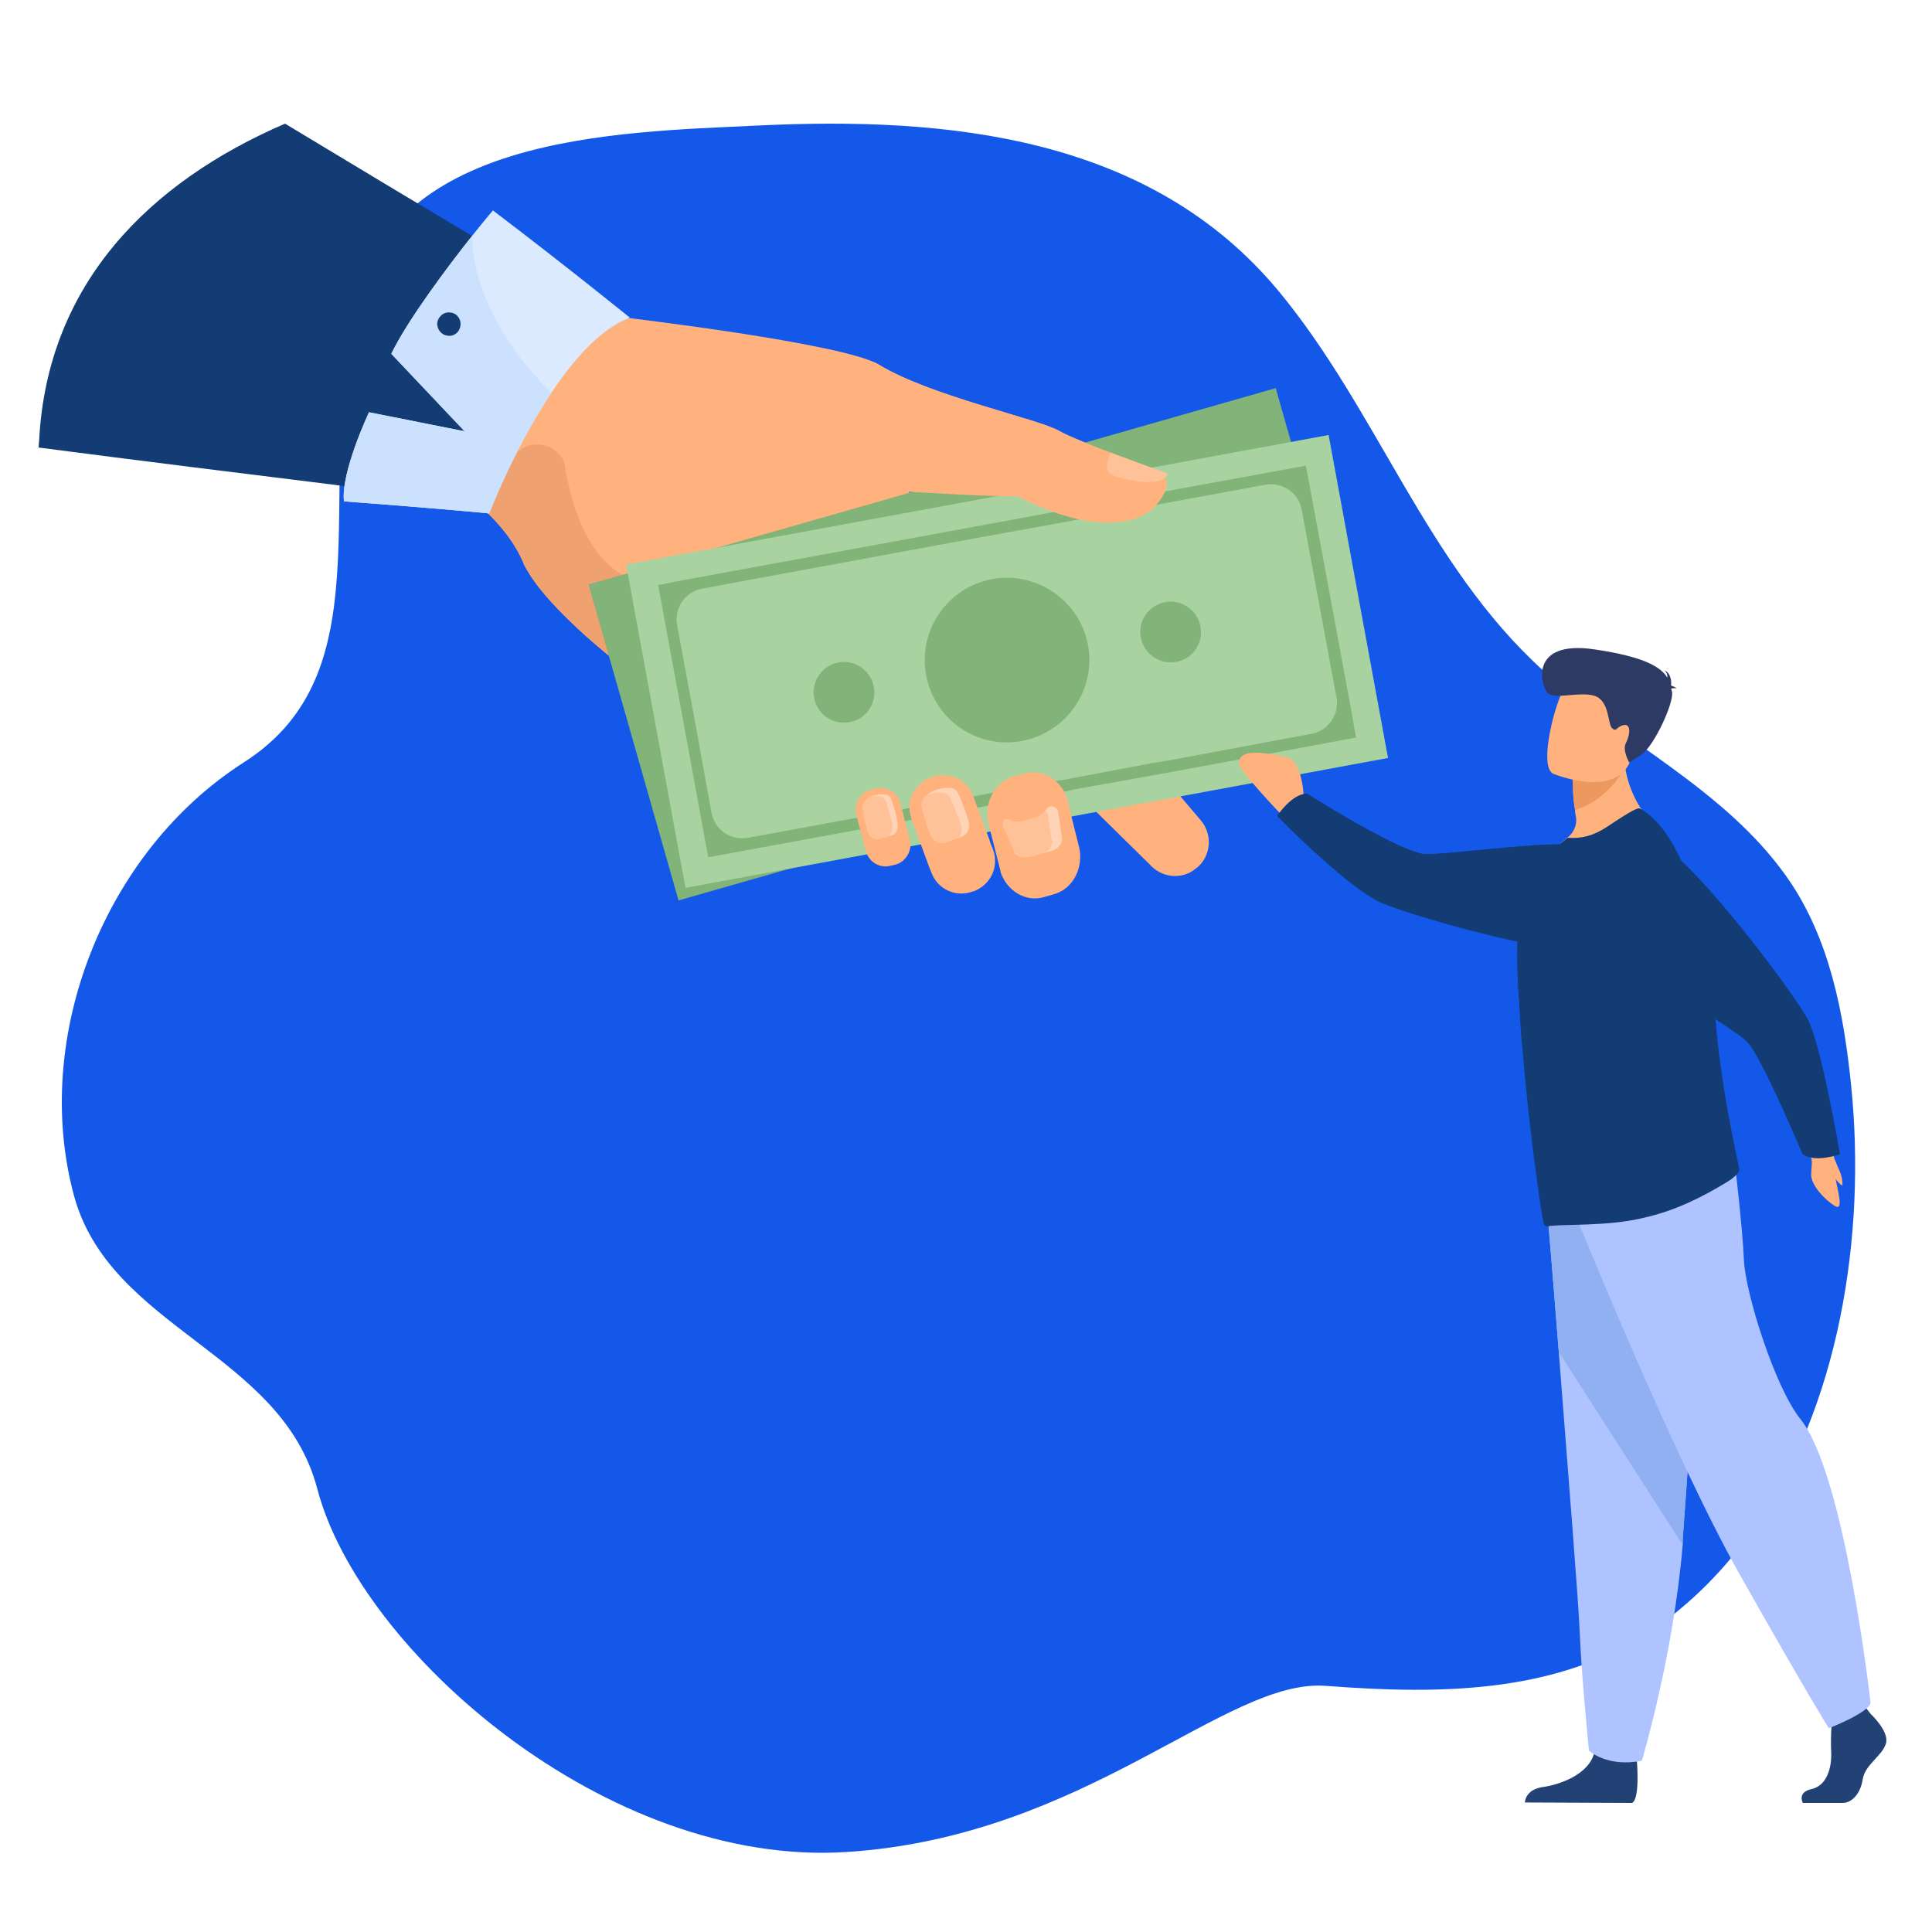 <svg xmlns="http://www.w3.org/2000/svg" width="250" height="250" viewBox="0 0 250 250" fill="none"><path d="M215.33 209.848C202.655 219.248 186.605 219.298 171.555 218.148C158.555 217.148 140.555 237.648 109.555 239.648C78.555 241.648 46.555 213.648 41.055 192.648C36.43 174.998 14.205 171.948 9.555 154.648C4.055 134.148 13.555 110.148 31.555 98.648C49.555 87.148 41.055 64.648 45.555 40.648C49.905 17.498 79.58 17.123 98.005 16.248C122.58 15.048 148.805 17.598 165.455 37.673C178.205 53.048 184.555 72.998 199.555 86.648C209.755 95.923 223.105 101.998 231.205 113.473C236.78 121.373 238.605 131.223 239.555 140.648C241.455 159.648 238.13 182.048 226.63 198.198C223.48 202.623 219.755 206.548 215.33 209.848Z" fill="#1358E9"></path><path d="M148.746 111.831L141.12 104.325L133.615 96.94C133.254 96.459 133.194 96.039 133.315 95.619C133.675 94.238 136.016 92.857 137.398 91.716L137.518 91.596C139.319 90.095 142.021 90.335 143.522 92.076L152.709 103.004L155.411 106.186C156.912 107.988 156.732 110.69 154.93 112.251L154.75 112.371C153.009 113.872 150.307 113.632 148.746 111.831Z" fill="#FFB27D"></path><path d="M150.968 63.375C150.907 64.336 149.827 65.897 147.905 66.137C138.058 67.278 131.933 64.216 131.633 64.216C124.188 64.216 118.904 61.514 117.283 62.895C117.243 62.975 117.263 63.095 117.343 63.255C118.784 66.077 141.481 84.991 141.781 87.092C142.141 89.314 99.63 99.762 99.63 99.762C99.63 99.762 93.385 95.799 86.36 90.695C82.757 88.053 79.034 85.171 75.792 82.289C72.55 79.347 69.788 76.465 68.347 74.003C68.106 73.642 67.906 73.282 67.746 72.922C67.746 72.842 67.726 72.782 67.686 72.742C66.545 70.1 64.624 67.758 62.402 65.717C56.698 60.553 49.253 57.671 49.253 57.671L80.415 41.038C80.415 41.038 109.117 44.401 113.68 47.163C120.345 51.246 134.335 54.188 137.037 55.749C139.019 56.95 149.586 60.733 150.307 61.093C150.667 61.213 151.088 62.174 150.968 63.375Z" fill="#FFB27D"></path><path d="M70.568 36.235C70.568 36.235 70.568 36.295 70.568 36.415C70.388 37.376 69.788 41.759 68.347 46.803C68.267 47.003 68.207 47.183 68.166 47.343C68.126 47.423 68.106 47.503 68.106 47.583V47.643C66.305 53.588 63.363 60.193 58.8 62.895C58.559 63.015 58.299 63.155 58.019 63.315C57.379 63.595 56.718 63.795 56.038 63.915C55.557 64.035 55.037 64.095 54.476 64.095C54.476 64.095 50.514 63.615 44.569 62.895C44.249 62.855 43.929 62.815 43.608 62.775C32.861 61.453 16.468 59.412 5 57.911C5 57.631 5.02 57.35 5.06 57.07C6.081 36.715 19.351 23.566 36.883 16C46.13 21.584 54.837 26.808 61.081 30.531C61.482 30.771 61.882 31.011 62.282 31.251C67.386 34.313 70.568 36.235 70.568 36.235Z" fill="#123C73"></path><path d="M73.03 59.832C73.03 59.872 73.03 59.892 73.03 59.892C75.972 78.446 86.72 75.444 86.72 75.444L86.36 90.695C82.757 88.053 79.035 85.171 75.792 82.289C72.55 79.347 69.788 76.465 68.347 74.003C68.067 73.522 67.866 73.162 67.746 72.922C67.746 72.842 67.726 72.782 67.686 72.742C66.545 70.1 64.624 67.758 62.402 65.717C63.543 63.795 64.924 61.514 66.245 59.352C67.866 56.71 71.769 56.95 73.03 59.832Z" fill="#EFA26F"></path><path d="M73.63 38.336L57.539 64.095L43.608 62.774C42.167 59.532 44.809 50.105 44.809 50.105L49.913 50.585L46.911 45.362C51.054 39.237 61.081 30.531 61.081 30.531L73.63 38.336Z" fill="#123C73"></path><path d="M44.509 64.876C44.089 61.093 47.751 53.347 47.751 53.347L60.121 55.809L50.634 45.782C52.795 41.339 57.899 34.554 61.081 30.531C62.703 28.489 63.783 27.228 63.783 27.228C72.97 34.193 81.496 41.098 81.496 41.098C77.713 42.539 74.231 46.502 71.349 50.826C66.485 58.091 63.303 66.437 63.303 66.437C55.857 65.717 44.509 64.876 44.509 64.876Z" fill="#DCEAFF"></path><path d="M44.509 64.876C44.089 61.093 47.751 53.347 47.751 53.347L60.121 55.809L50.634 45.782C52.795 41.339 57.899 34.554 61.081 30.531C61.261 41.639 71.349 50.826 71.349 50.826C66.485 58.091 63.303 66.437 63.303 66.437C55.857 65.717 44.509 64.876 44.509 64.876Z" fill="#CBE1FD"></path><path d="M58.259 40.438C59.1 40.498 59.7 41.279 59.58 42.119C59.52 42.9 58.8 43.56 57.959 43.44C57.118 43.38 56.518 42.6 56.578 41.759C56.698 40.978 57.419 40.318 58.259 40.438Z" fill="#123C73"></path><path d="M165.078 50.225L176.726 91.115L87.801 116.514L76.152 75.624L165.078 50.225Z" fill="#82B378"></path><path d="M179.609 98.081L88.702 114.893L81.016 73.042L171.923 56.29L179.609 98.081Z" fill="#A8D29F"></path><path fill-rule="evenodd" clip-rule="evenodd" d="M175.466 95.439L164.177 97.54L160.455 98.261L150.307 100.122L138.959 102.163L137.698 102.464L136.017 102.764L127.851 104.265L126.469 104.505L124.848 104.805L123.707 104.986L119.624 105.766L118.003 106.066L117.103 106.246L116.142 106.427L115.421 106.547L112.179 107.147L111.278 107.327L91.644 110.93L88.161 91.956L86.54 83.189L85.159 75.684L86.06 75.564L86.12 75.504L86.72 75.444V75.384L122.687 68.779L136.377 66.257L137.998 65.957L150.787 63.615L150.968 63.555L168.02 60.433L168.981 60.253L170.902 70.58L174.805 91.656L175.466 95.439ZM172.824 92.196C173.004 91.596 173.064 90.935 172.944 90.275L168.44 65.957C168.08 63.795 165.979 62.354 163.757 62.714L149.767 65.296L149.587 65.356L144.002 66.377L139.619 67.218L124.068 70.04L90.863 76.164C88.642 76.585 87.201 78.686 87.621 80.908L89.903 93.217L92.064 105.166C92.484 107.387 94.586 108.828 96.808 108.408L110.858 105.826L111.759 105.646L115.001 105.046L115.782 104.925L116.682 104.745L117.643 104.565L119.204 104.265L123.047 103.604L124.248 103.364L125.869 103.064L128.451 102.584L136.557 101.083L137.638 100.903L149.106 98.741L151.328 98.381L169.701 94.958C171.202 94.718 172.343 93.577 172.824 92.196Z" fill="#82B378"></path><path d="M131.994 95.919C126.229 96.879 120.765 92.977 119.805 87.152C118.844 81.388 122.747 75.864 128.571 74.903C134.335 73.943 139.859 77.906 140.82 83.67C141.781 89.494 137.818 94.958 131.994 95.919Z" fill="#82B378"></path><path d="M109.837 93.457C107.676 93.817 105.694 92.376 105.334 90.215C104.974 88.113 106.415 86.072 108.576 85.711C110.678 85.351 112.719 86.792 113.08 88.954C113.44 91.115 111.999 93.157 109.837 93.457Z" fill="#82B378"></path><path d="M152.108 85.651C150.007 86.011 147.965 84.57 147.605 82.409C147.245 80.307 148.686 78.266 150.847 77.906C152.949 77.545 154.99 78.986 155.351 81.148C155.711 83.31 154.27 85.351 152.108 85.651Z" fill="#82B378"></path><path d="M120.525 112.911L120.165 112.011L117.943 105.946C117.903 105.826 117.863 105.686 117.823 105.526C117.283 103.484 118.363 101.383 120.345 100.662L120.585 100.542C122.747 99.762 125.088 100.842 125.929 103.004L128.031 108.648L128.151 109.069L128.511 109.969C129.292 112.131 128.211 114.472 126.049 115.313L125.809 115.373C123.707 116.154 121.306 115.073 120.525 112.911Z" fill="#FFB27D"></path><path d="M120.405 107.988C120.045 107.027 119.384 105.166 119.264 104.205C119.204 103.905 119.384 103.364 119.865 102.944C120.225 102.644 120.645 102.344 121.246 102.164C121.566 102.083 121.866 102.023 122.146 101.983C122.507 101.943 122.847 101.943 123.167 101.983C123.527 102.043 123.767 102.284 123.948 102.584C124.428 103.665 125.028 105.046 125.329 106.307C125.569 107.147 125.209 107.988 124.428 108.288L124.068 108.408L122.326 109.009C121.546 109.309 120.705 108.828 120.405 107.988Z" fill="#FFD3B6"></path><path d="M120.405 107.988C120.045 107.027 119.384 105.166 119.264 104.205C119.204 103.905 119.384 103.364 119.865 102.944C119.985 102.864 120.125 102.804 120.285 102.764C120.565 102.684 120.845 102.624 121.126 102.584C121.486 102.544 121.846 102.564 122.206 102.644C122.507 102.704 122.807 102.884 122.927 103.184C123.407 104.265 124.008 105.646 124.368 106.907C124.488 107.447 124.368 107.988 124.068 108.408L122.326 109.008C121.546 109.309 120.705 108.828 120.405 107.988Z" fill="#FFC197"></path><path d="M112.059 110.149L110.798 105.406C110.438 104.025 111.278 102.524 112.719 102.163L113.2 102.043C114.641 101.623 116.142 102.524 116.502 103.905L117.703 108.588C118.123 110.029 117.223 111.53 115.842 111.891L115.301 112.011C113.86 112.431 112.419 111.53 112.059 110.149Z" fill="#FFB27D"></path><path d="M112.299 107.567C112.059 106.727 111.639 105.166 111.639 104.385C111.639 104.085 111.879 103.484 112.659 103.124C112.819 103.004 113.04 102.924 113.32 102.884C113.56 102.804 113.78 102.764 113.98 102.764C114.261 102.764 114.541 102.804 114.821 102.884C115.001 102.944 115.241 103.124 115.301 103.424C115.662 104.325 116.022 105.526 116.142 106.547C116.262 107.267 115.962 107.928 115.361 108.108L114.941 108.228L113.68 108.588C113.08 108.708 112.479 108.288 112.299 107.567Z" fill="#FFD3B6"></path><path d="M112.299 107.567C112.059 106.727 111.639 105.166 111.639 104.385C111.639 104.085 111.879 103.484 112.659 103.124C112.86 103.044 113.08 103.004 113.32 103.004C113.56 103.004 113.82 103.044 114.1 103.124C114.341 103.184 114.521 103.364 114.641 103.665C114.941 104.565 115.301 105.766 115.481 106.787C115.541 107.387 115.361 107.928 114.941 108.228L113.68 108.588C113.08 108.708 112.479 108.288 112.299 107.567Z" fill="#FFC197"></path><path d="M129.472 112.851C129.472 112.811 129.472 112.771 129.472 112.731L127.911 106.607C127.25 103.905 128.751 101.143 131.213 100.422L132.474 100.122C134.876 99.401 137.338 100.903 138.118 103.424L138.598 105.466L139.619 109.549C140.28 112.251 138.839 115.073 136.317 115.733L135.056 116.094C132.714 116.754 130.312 115.313 129.472 112.851Z" fill="#FFB27D"></path><path d="M131.213 110.089L129.892 107.087C129.852 106.967 129.832 106.847 129.832 106.727C129.832 106.647 129.812 106.587 129.772 106.547C129.772 106.507 129.772 106.487 129.772 106.487C129.832 106.126 130.132 105.946 130.492 106.066C131.093 106.367 131.813 106.427 132.474 106.247L132.714 106.186C132.754 106.186 132.774 106.186 132.774 106.186L133.615 105.946C134.275 105.766 134.816 105.406 135.236 104.926C135.276 104.846 135.336 104.765 135.416 104.685C135.776 104.145 136.737 104.265 136.917 104.986L137.398 108.288C137.578 109.069 136.977 109.849 136.137 110.089L135.176 110.33L133.134 110.87C132.354 111.05 131.393 110.87 131.213 110.089Z" fill="#FFD3B6"></path><path d="M131.213 110.089L129.892 107.087C129.892 106.967 129.832 106.787 129.772 106.487C129.832 106.126 130.132 105.946 130.492 106.066C131.093 106.367 131.813 106.427 132.474 106.246L132.714 106.186C132.754 106.186 132.774 106.186 132.774 106.186L133.615 105.946C134.275 105.766 134.816 105.406 135.236 104.925C135.396 105.006 135.516 105.146 135.596 105.346C135.596 105.386 135.596 105.406 135.596 105.406L136.077 108.648C136.257 109.369 135.836 109.969 135.176 110.329L133.134 110.87C132.354 111.05 131.393 110.87 131.213 110.089Z" fill="#FFC197"></path><path d="M110.618 56.109C110.618 56.109 109.117 44.401 113.68 47.163C120.345 51.246 134.335 54.188 137.037 55.749C139.019 56.95 149.586 60.733 150.307 61.093C150.667 61.213 151.328 62.534 150.667 63.795C150.247 64.636 149.226 66.257 147.365 66.918C140.82 69.499 131.933 64.216 131.633 64.216C124.188 64.216 116.922 63.375 114.821 63.675C114.1 63.795 110.618 56.109 110.618 56.109Z" fill="#FFB27D"></path><path d="M143.342 60.973C142.982 60.012 143.702 58.571 143.702 58.571L151.088 61.273C150.547 63.495 143.702 61.874 143.342 60.973Z" fill="#FFC197"></path><path d="M236.831 148.578C237.852 150.619 237.491 151.28 237.491 152.18C237.491 153.081 238.752 156.804 237.491 156.083C236.23 155.363 234.249 153.321 234.369 151.88C234.369 151.22 234.549 150.379 234.369 149.839C234.189 149.118 233.768 148.818 233.768 148.818C233.768 148.818 235.81 146.476 236.831 148.578Z" fill="#FFB27D"></path><path d="M205.127 114.052C204.767 109.309 209.931 106.066 214.014 108.528C214.094 108.568 214.174 108.608 214.254 108.648C220.379 112.611 232.147 128.643 233.889 131.825C235.69 135.188 238.092 149.358 238.092 149.358C238.092 149.358 234.789 150.559 233.228 149.298C233.228 149.298 228.064 136.989 226.143 134.888C224.101 132.666 205.548 122.398 205.368 118.015C205.308 116.874 205.248 115.493 205.127 114.052Z" fill="#123C73"></path><path d="M242.055 221.772C242.055 221.772 244.516 224.053 244.036 225.614C243.556 227.236 241.334 228.316 241.034 230.238C240.734 232.219 239.533 233.3 238.452 233.3C237.371 233.3 233.288 233.3 233.288 233.3C233.288 233.3 232.508 231.919 234.429 231.499C236.35 231.078 237.071 228.797 236.951 226.635C236.831 224.534 237.131 221.652 237.131 221.652L241.214 220.691L242.055 221.772Z" fill="#224275"></path><path d="M211.792 227.596C211.792 227.596 212.273 232.76 211.192 233.3L197.322 233.24C197.322 233.24 197.322 231.619 199.543 231.259C201.765 230.958 205.668 229.637 206.328 226.695C206.989 223.813 211.792 227.596 211.792 227.596Z" fill="#224275"></path><path d="M220.559 153.922C220.559 153.922 218.878 184.604 217.737 199.195C217.737 199.435 217.737 199.675 217.737 199.916C216.536 214.266 212.453 227.836 212.453 227.836C207.889 228.737 205.608 226.515 205.608 226.515C205.608 226.515 204.647 217.028 204.407 211.084C204.287 207.661 202.846 189.648 201.705 174.937C200.864 164.129 200.084 155.123 200.084 155.123L220.559 153.922Z" fill="#AEC3FF"></path><path d="M220.559 153.922C220.559 153.922 218.878 184.604 217.737 199.195C217.737 199.435 217.737 199.675 217.737 199.916L201.705 174.937C200.864 164.129 200.084 155.123 200.084 155.123L220.559 153.922Z" fill="#91B0F2"></path><path d="M224.462 150.319C224.462 150.319 225.482 158.785 225.663 163.048C225.843 167.311 229.686 179.56 232.988 183.643C238.752 190.849 242.055 220.391 242.055 220.391C241.634 221.712 236.651 223.633 236.651 223.633C236.651 223.633 233.949 219.37 225.302 204.059C216.596 188.807 203.446 156.203 203.446 156.203L224.462 150.319Z" fill="#AEC3FF"></path><path d="M214.795 107.387C214.795 107.387 205.968 111.831 200.804 110.33C200.804 110.33 201.525 109.429 202.786 108.408C203.626 107.808 204.107 106.727 203.927 105.706C203.846 105.386 203.806 105.086 203.806 104.805C203.506 103.064 203.566 101.803 203.566 101.803L206.869 99.281L210.111 96.639C209.991 103.905 214.795 107.387 214.795 107.387Z" fill="#FFB27D"></path><path d="M223.561 152.901C220.018 155.062 216.656 156.684 212.693 157.584C208.01 158.725 202.305 158.365 200.384 158.665C200.184 158.705 200.004 158.665 199.844 158.545C199.663 158.485 198.823 152.781 197.982 145.575C197.942 145.295 197.922 145.015 197.922 144.735L197.862 144.615C197.562 141.793 197.262 138.85 197.021 135.908C196.781 133.627 196.661 131.345 196.541 129.183C196.361 126.541 196.301 124.08 196.361 122.038C196.401 121.117 196.461 120.297 196.541 119.576C197.021 115.373 198.823 112.371 200.684 110.149L202.846 108.408C204.647 108.528 206.148 108.168 207.889 107.027C209.811 105.766 211.852 104.385 212.213 104.625C215.155 106.246 217.557 110.39 219.238 115.854C220.199 118.976 220.979 122.579 221.459 126.361C221.62 127.562 221.74 128.763 221.82 129.964C221.86 130.164 221.88 130.384 221.88 130.624C222.12 133.867 222.48 136.989 222.901 139.691C223.441 143.414 224.101 146.536 224.522 148.698C224.762 149.819 224.942 150.679 225.062 151.28C225.122 151.82 224.041 152.601 223.561 152.901Z" fill="#123C73"></path><path d="M210.231 99.401C210.231 99.401 208.07 103.605 203.806 104.805C203.386 102.584 203.506 99.161 203.506 99.161L206.869 99.281L210.231 99.401Z" fill="#ED985F"></path><path d="M202.425 89.074C203.446 87.573 205.187 86.072 210.231 88.353C215.215 90.695 212.873 93.577 210.952 98.501C208.97 103.424 200.984 100.122 200.984 100.122C199.003 99.161 201.345 90.515 202.425 89.074Z" fill="#FFB27D"></path><path d="M216.356 89.494C216.656 90.875 214.074 96.459 212.453 97.6C210.832 98.681 210.832 98.681 210.832 98.681C210.832 98.681 209.871 97.06 210.411 96.099C210.892 95.198 211.132 93.637 210.111 93.817C209.09 94.058 209.21 94.778 208.61 94.238C208.01 93.697 208.31 90.695 206.328 90.034C204.347 89.434 201.225 90.575 200.264 89.674C199.363 88.774 197.802 82.769 206.328 84.03C212.813 84.991 214.915 86.312 215.755 87.693C215.815 87.092 215.395 86.732 215.395 86.732C216.236 87.152 216.296 88.173 216.236 88.713C216.656 88.834 216.956 89.074 216.956 89.074C216.536 89.014 216.356 89.074 216.236 89.134C216.276 89.254 216.316 89.374 216.356 89.494Z" fill="#2C3A64"></path><path d="M211.372 122.519C211.372 122.519 204.167 127.983 196.541 129.183C196.361 126.542 196.301 124.08 196.361 122.038L211.372 122.519Z" fill="#123C73"></path><path d="M165.678 105.286C165.678 105.286 160.334 99.702 160.334 98.801C160.274 96.519 164.598 97.66 166.219 97.9C168.741 98.321 168.681 103.424 168.741 103.604L165.678 105.286Z" fill="#FFB27D"></path><path d="M212.873 113.572C216.055 117.175 213.894 122.879 209.15 123.419C209.07 123.419 208.97 123.439 208.85 123.479C201.645 124.02 180.99 118.135 178.108 116.514C173.364 113.932 165.258 105.586 165.258 105.586C165.258 105.586 167.179 102.644 169.161 102.704C169.161 102.704 180.029 109.609 183.932 110.45C186.574 110.99 207.469 107.267 210.231 110.63C211.012 111.47 211.912 112.551 212.873 113.572Z" fill="#123C73"></path><path d="M237.431 150.079C237.431 150.079 237.791 150.979 238.092 151.64C238.392 152.3 238.512 153.501 238.332 153.381C238.092 153.261 237.311 152.421 237.071 151.94C236.831 151.52 237.431 150.079 237.431 150.079Z" fill="#FFB27D"></path></svg>